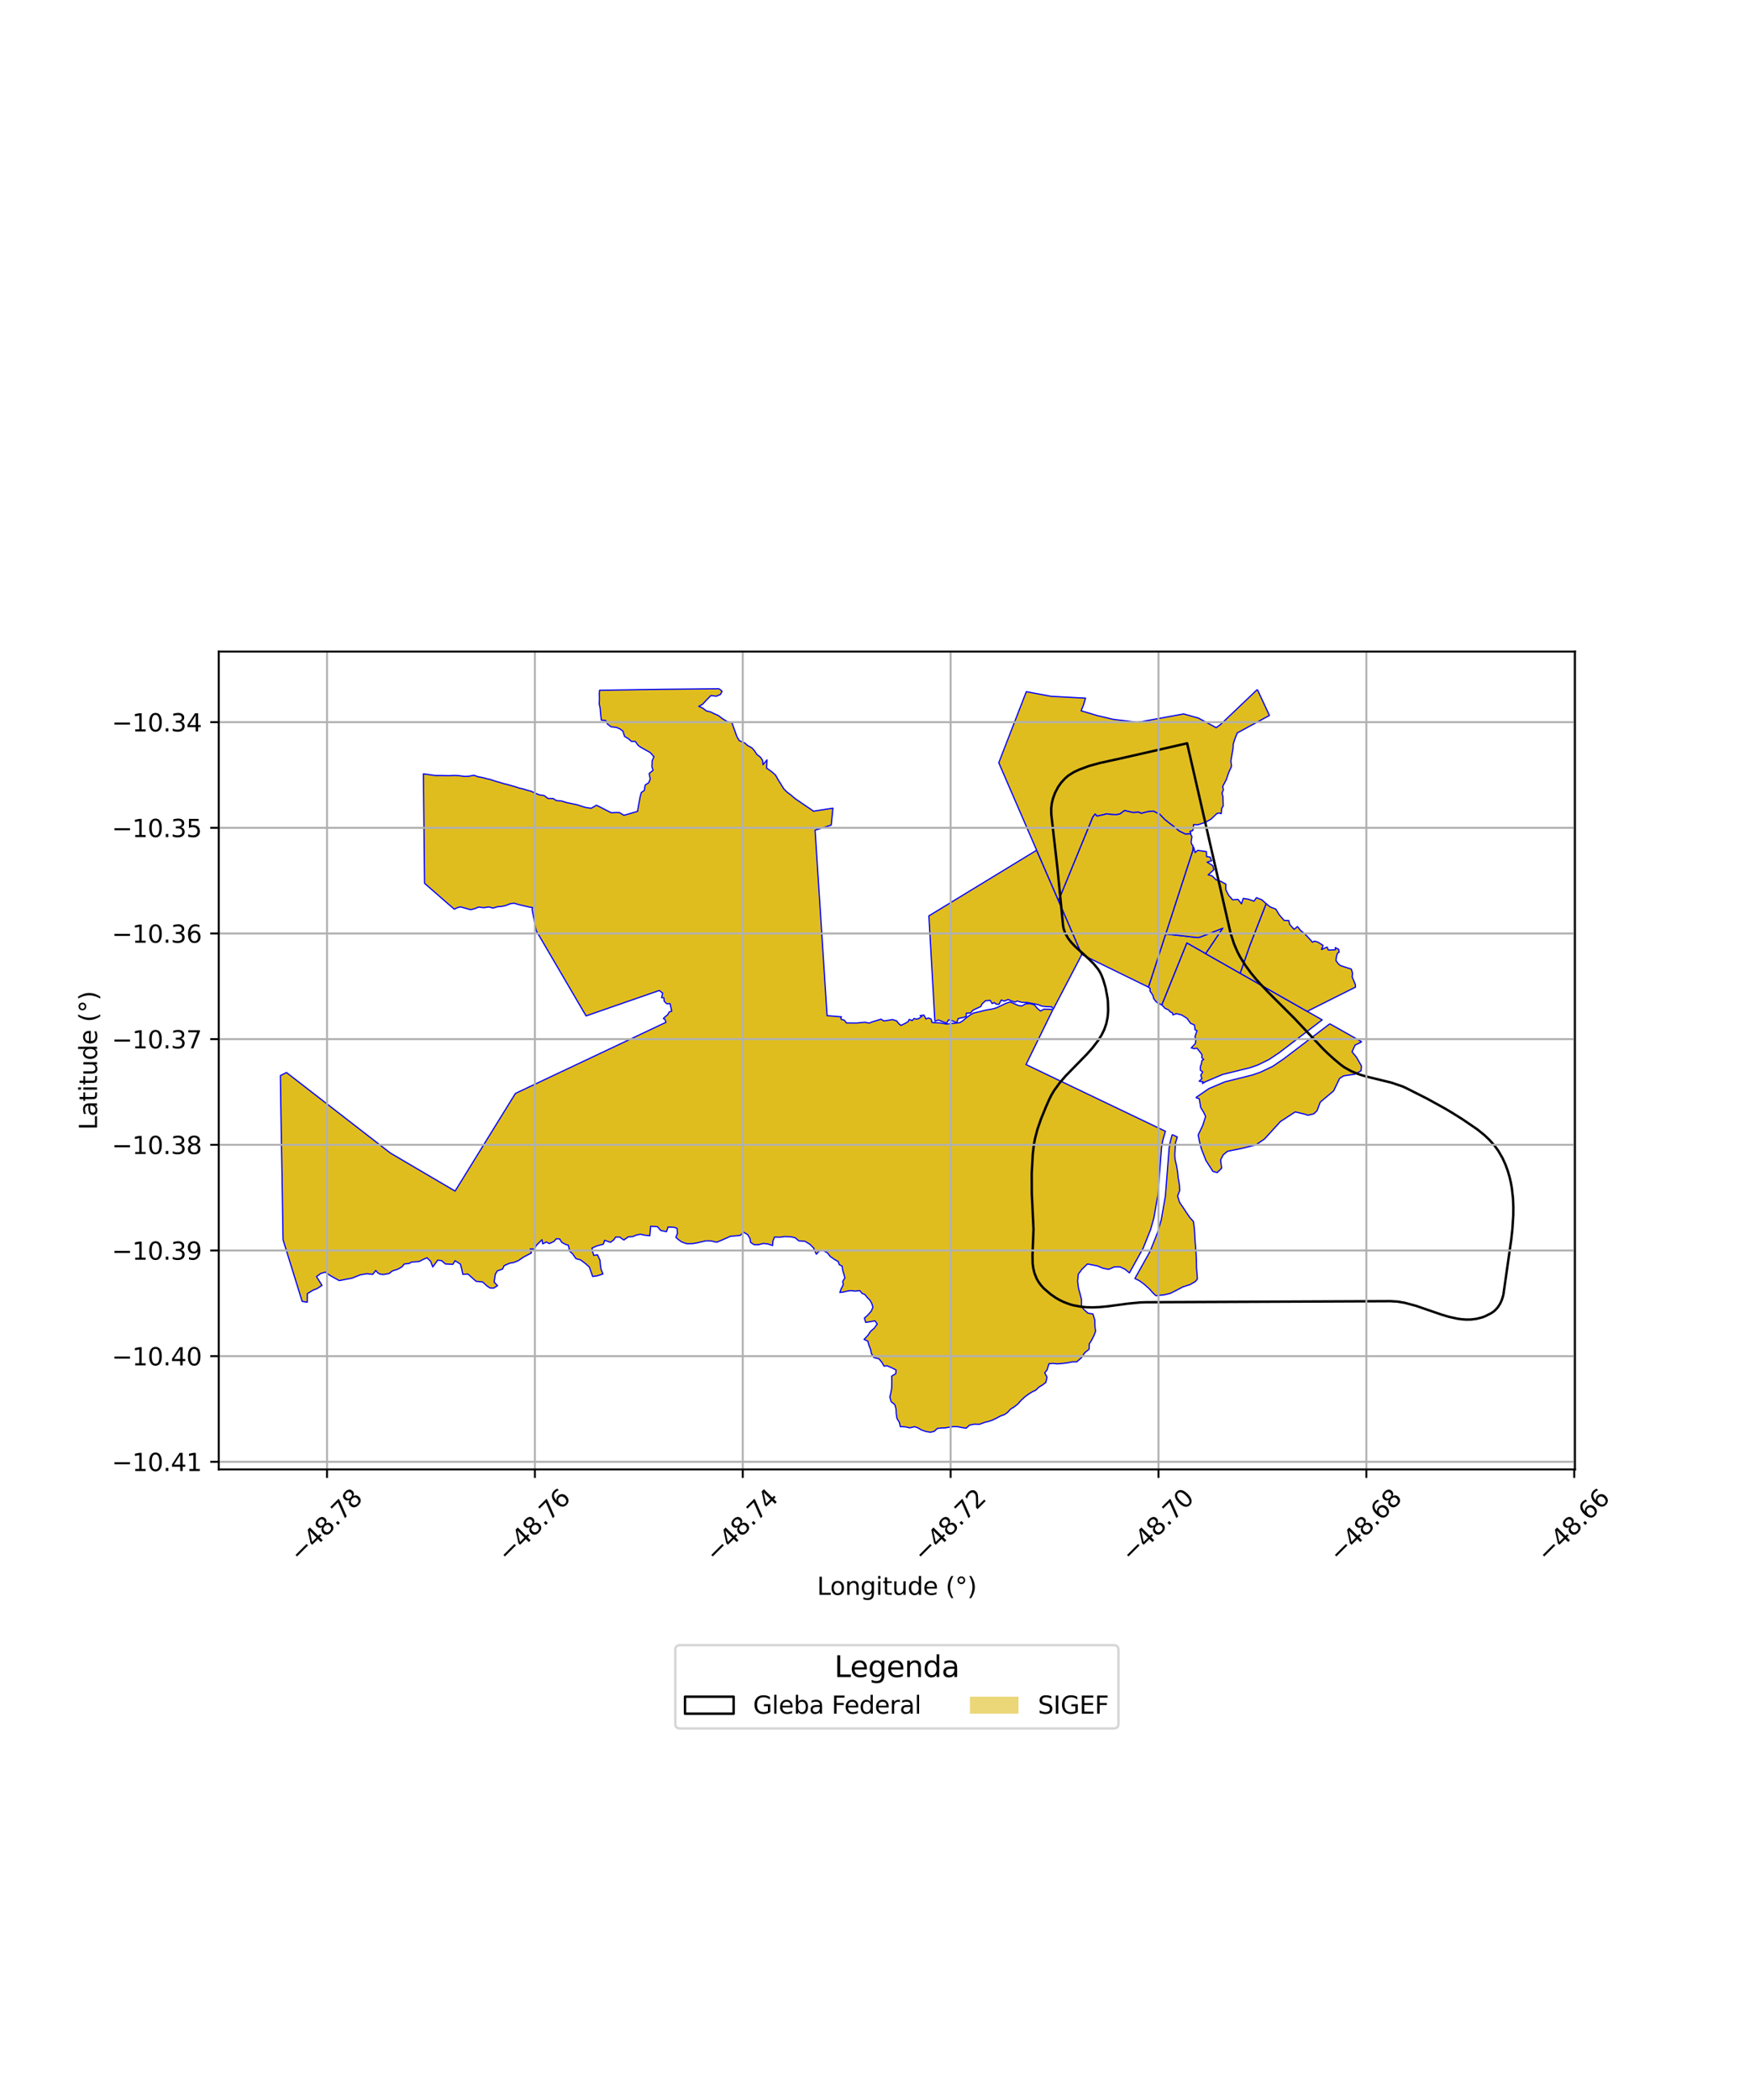 <?xml version="1.0" encoding="utf-8" standalone="no"?>
<!DOCTYPE svg PUBLIC "-//W3C//DTD SVG 1.1//EN"
  "http://www.w3.org/Graphics/SVG/1.1/DTD/svg11.dtd">
<svg xmlns:xlink="http://www.w3.org/1999/xlink" width="720pt" height="864pt" viewBox="0 0 720 864" xmlns="http://www.w3.org/2000/svg" version="1.1">
 <defs>
  <style type="text/css">*{stroke-linejoin: round; stroke-linecap: butt}</style>
 </defs>
 <g id="figure_1">
  <g id="patch_1">
   <path d="M 0 864 
L 720 864 
L 720 0 
L 0 0 
z
" style="fill: #ffffff"/>
  </g>
  <g id="axes_1">
   <g id="patch_2">
    <path d="M 90 604.56 
L 648 604.56 
L 648 268.08 
L 90 268.08 
z
" style="fill: #ffffff"/>
   </g>
   <g id="PatchCollection_1">
    <path d="M 295.866 283.374 
L 297.088 284.388 
L 296.401 285.739 
L 294.669 286.468 
L 292.511 286.147 
L 291.212 287.457 
L 290.185 288.539 
L 289.059 289.766 
L 287.474 290.603 
L 289.075 291.305 
L 290.611 292.481 
L 292.351 292.902 
L 294.18 293.809 
L 295.491 294.359 
L 297.149 295.602 
L 299.138 296.861 
L 301.189 297.408 
L 301.756 299.127 
L 302.45 301.016 
L 303.141 302.985 
L 304.123 304.69 
L 306.468 305.725 
L 307.578 306.741 
L 309.354 307.68 
L 310.43 308.896 
L 311.398 310.384 
L 312.831 311.499 
L 313.753 312.838 
L 313.914 314.626 
L 315.564 312.625 
L 315.419 316.043 
L 317.313 317.342 
L 319.059 318.861 
L 320.094 320.73 
L 321.122 322.369 
L 322.449 324.503 
L 323.686 325.796 
L 325.421 327.104 
L 327.116 328.56 
L 328.698 329.638 
L 330.788 331.08 
L 332.675 332.347 
L 334.707 333.737 
L 342.693 332.507 
L 341.982 339.459 
L 335.349 341.567 
L 337.48 374.405 
L 340.288 417.877 
L 346.214 418.344 
L 345.893 418.449 
L 346.11 419.372 
L 347.346 419.722 
L 348.272 420.874 
L 350.296 420.883 
L 352.464 420.908 
L 354.151 420.72 
L 355.887 420.58 
L 357.55 420.933 
L 359.17 420.324 
L 360.88 419.826 
L 362.419 419.322 
L 363.684 420.047 
L 365.287 419.797 
L 367.199 419.484 
L 368.899 420.016 
L 369.721 421.089 
L 370.643 421.893 
L 372.532 420.979 
L 373.696 420.268 
L 374.069 419.42 
L 375.321 419.892 
L 375.918 419.204 
L 376.13 419.032 
L 376.967 419.308 
L 378.028 419.055 
L 379.25 418.192 
L 378.561 417.853 
L 380.104 417.625 
L 380.993 419.253 
L 381.938 418.797 
L 383.102 419.275 
L 383.443 420.667 
L 385.252 420.806 
L 387.043 420.888 
L 389.346 421.322 
L 394.822 420.776 
L 396.017 420.065 
L 397.448 418.845 
L 399.313 417.472 
L 400.589 416.786 
L 403.227 416.178 
L 405.065 415.716 
L 406.732 415.384 
L 408.29 415.131 
L 410 414.646 
L 413.866 412.81 
L 415.616 412.237 
L 419.028 413.703 
L 420.435 413.875 
L 421.956 413.013 
L 423.652 412.897 
L 425.551 413.403 
L 426.914 415.003 
L 428.141 415.982 
L 429.454 415.189 
L 432.347 415.245 
L 433.139 415.497 
L 422.127 437.99 
L 479.492 465.441 
L 478.357 469.32 
L 477.901 472.086 
L 476.38 491.66 
L 474.742 501.083 
L 473.397 505.84 
L 470.331 513.529 
L 464.665 523.7 
L 462.939 522.253 
L 460.817 521.231 
L 458.544 521.231 
L 456.126 522.255 
L 453.763 521.785 
L 451.537 520.839 
L 447.426 520.031 
L 446.541 520.86 
L 445.124 522.234 
L 443.653 524.217 
L 443.356 527.059 
L 443.717 529.978 
L 444.315 532.109 
L 444.939 534.56 
L 444.945 537.097 
L 445.773 538.605 
L 447.614 540.283 
L 449.649 540.603 
L 450.422 543.055 
L 450.493 545.608 
L 450.742 547.771 
L 450.125 549.386 
L 449.123 551.391 
L 448.175 552.892 
L 448.057 555.164 
L 446.31 556.505 
L 444.924 558.628 
L 442.999 560.293 
L 441.096 560.319 
L 439.142 560.728 
L 437.002 560.98 
L 434.979 561.142 
L 433.119 560.937 
L 431.565 561.087 
L 430.803 563.59 
L 429.837 564.816 
L 430.785 566.635 
L 430.267 568.774 
L 428.86 569.857 
L 427.447 570.703 
L 426.123 571.981 
L 424.707 572.62 
L 423.043 573.671 
L 421.511 574.831 
L 419.976 576.276 
L 418.797 577.625 
L 417.349 578.789 
L 415.774 579.738 
L 414.527 581.117 
L 413.312 581.976 
L 411.502 582.64 
L 409.795 583.577 
L 408.243 584.307 
L 406.857 584.781 
L 405.087 585.219 
L 402.992 585.996 
L 400.874 585.942 
L 398.932 586.319 
L 397.498 587.593 
L 395.87 587.357 
L 393.994 586.983 
L 392.481 586.946 
L 390.8 587.137 
L 388.949 587.472 
L 387.3 587.509 
L 385.637 587.712 
L 384.363 588.899 
L 382.819 589.266 
L 381.031 588.986 
L 379.124 588.333 
L 377.67 587.471 
L 376.336 586.991 
L 374.279 587.46 
L 372.803 587.102 
L 371.119 586.963 
L 370.45 587.021 
L 369.994 585.161 
L 369.059 583.602 
L 368.754 581.657 
L 368.66 579.82 
L 368.184 577.93 
L 366.628 576.665 
L 366.103 574.729 
L 366.497 573.127 
L 366.852 571.241 
L 366.907 569.456 
L 366.909 567.892 
L 366.845 566.197 
L 368.534 565.173 
L 368.649 563.634 
L 366.913 562.758 
L 364.996 561.93 
L 363.694 562.068 
L 362.866 560.561 
L 361.649 559.074 
L 359.498 558.508 
L 358.524 556.891 
L 358.205 555.268 
L 357.504 553.476 
L 357.037 551.775 
L 355.506 551.064 
L 357.127 549.354 
L 358.147 547.792 
L 359.725 546.405 
L 360.912 544.752 
L 359.988 543.422 
L 358.034 543.792 
L 356.174 544.079 
L 355.646 542.292 
L 356.96 541.151 
L 358.48 539.408 
L 359.138 537.873 
L 358.742 536.443 
L 357.974 534.995 
L 356.896 533.933 
L 355.873 532.623 
L 354.651 532.116 
L 353.754 530.986 
L 351.842 531.205 
L 350.214 530.995 
L 348.859 531.141 
L 346.854 531.611 
L 345.55 531.764 
L 346.009 530.404 
L 346.937 528.593 
L 346.747 527.206 
L 347.62 525.75 
L 347.131 524.052 
L 346.642 522.325 
L 346.517 520.963 
L 345.269 520.273 
L 344.875 519.04 
L 343.337 518.164 
L 341.6 516.954 
L 340.425 515.455 
L 338.562 514.422 
L 337.077 514.64 
L 335.855 516.04 
L 334.717 513.43 
L 333.133 511.875 
L 331.172 510.708 
L 328.654 510.519 
L 327.115 509.236 
L 325.343 508.849 
L 322.71 508.764 
L 320.876 509.036 
L 318.663 508.964 
L 318.012 510.544 
L 317.842 512.455 
L 315.904 511.783 
L 314.066 511.6 
L 311.958 512.128 
L 310.268 512.11 
L 308.86 511.185 
L 308.58 509.596 
L 307.607 507.966 
L 305.862 506.912 
L 304.568 508.272 
L 302.367 508.499 
L 300.597 508.61 
L 299.108 509.279 
L 296.882 510.257 
L 294.893 511.09 
L 292.492 510.55 
L 290.531 510.502 
L 288.634 510.915 
L 286.732 511.366 
L 284.936 511.672 
L 282.536 511.705 
L 280.471 510.975 
L 278.997 509.915 
L 278.067 509.05 
L 278.715 507.511 
L 278.579 505.388 
L 277.422 504.974 
L 274.854 504.817 
L 274.205 506.751 
L 271.808 506.242 
L 270.48 504.68 
L 267.699 504.528 
L 267.358 508.409 
L 265.187 508.18 
L 263.467 507.808 
L 261.92 508.111 
L 260.275 508.785 
L 258.467 508.872 
L 256.696 510.181 
L 254.998 509.003 
L 253.279 508.97 
L 252.503 510.124 
L 251.147 511.142 
L 248.766 510.287 
L 248.253 511.892 
L 245.663 512.58 
L 243.582 513.468 
L 243.716 514.717 
L 244.319 516.542 
L 245.809 516.233 
L 246.867 518.544 
L 247.01 520.436 
L 247.269 522.201 
L 248.075 524.14 
L 245.773 524.903 
L 243.832 525.191 
L 243.125 523.128 
L 242.478 521.306 
L 240.958 519.94 
L 238.855 518.352 
L 236.981 517.862 
L 235.58 515.877 
L 234.435 514.848 
L 233.808 512.299 
L 232.867 512.072 
L 231.172 511.177 
L 230.227 509.712 
L 228.861 509.657 
L 227.976 510.729 
L 226.002 511.66 
L 224.808 510.995 
L 223.296 511.749 
L 222.975 510.061 
L 220.784 512.241 
L 219.756 513.953 
L 218.166 513.854 
L 218.625 515.508 
L 215.375 517.209 
L 213.189 518.708 
L 211.283 519.446 
L 209.687 519.723 
L 207.431 520.707 
L 206.747 522.15 
L 204.617 522.871 
L 203.802 524.215 
L 203.293 527.458 
L 204.685 528.956 
L 203.073 529.988 
L 201.664 529.923 
L 200.48 529.175 
L 198.545 527.42 
L 195.871 527.172 
L 193.915 525.416 
L 192.587 524.205 
L 190.419 524.307 
L 189.993 522.183 
L 189.427 520.097 
L 187.208 518.684 
L 186.327 520.177 
L 183.237 520.029 
L 181.693 518.665 
L 180.092 518.458 
L 178.063 521.262 
L 177.16 518.928 
L 175.679 517.483 
L 174.006 518.221 
L 172.445 519.021 
L 169.283 519.265 
L 168.309 519.835 
L 166.335 520.031 
L 165.404 521.201 
L 163.746 522.156 
L 161.383 522.925 
L 160.127 523.947 
L 157.726 524.381 
L 156.419 524.228 
L 155.475 523.728 
L 154.601 522.703 
L 153.348 524.322 
L 150.956 524.046 
L 148.251 524.496 
L 146.984 525.008 
L 144.904 525.841 
L 139.583 526.876 
L 137.7 525.84 
L 135.668 524.679 
L 133.856 523.389 
L 131.95 523.941 
L 130.222 525.229 
L 132.479 528.858 
L 130.353 530.23 
L 128.829 530.802 
L 126.464 532.228 
L 126.403 535.769 
L 124.319 535.434 
L 116.453 510.066 
L 116.038 484.042 
L 115.778 470.195 
L 115.424 447.076 
L 115.364 442.542 
L 117.857 441.258 
L 160.676 474.442 
L 187.242 490.047 
L 197.803 472.943 
L 202.239 465.756 
L 212.055 449.868 
L 273.653 420.768 
L 274.003 420.635 
L 273.603 419.408 
L 272.923 419.067 
L 273.583 418.368 
L 274.624 417.582 
L 275.365 416.32 
L 276.368 416.032 
L 276.053 414.516 
L 275.677 412.935 
L 274.283 412.957 
L 273.252 411.909 
L 273.136 410.532 
L 272.194 410.442 
L 272.67 408.638 
L 271.232 407.512 
L 270.828 407.669 
L 241.124 417.972 
L 226.167 392.408 
L 220.615 382.911 
L 219.125 375.277 
L 218.909 374.157 
L 219.122 373.411 
L 217.506 373.139 
L 213.527 372.208 
L 211.535 371.614 
L 210.08 371.78 
L 208.076 372.567 
L 206.471 372.926 
L 204.731 373.052 
L 202.82 373.623 
L 201.043 373.121 
L 199.049 373.463 
L 196.887 373.186 
L 195.461 373.813 
L 193.65 374.279 
L 189.437 373.104 
L 188.08 373.47 
L 186.923 374.081 
L 183.84 371.42 
L 174.672 363.422 
L 174.199 318.372 
L 179.176 319.076 
L 181.204 319.061 
L 182.987 319.101 
L 184.679 319.153 
L 187.003 319.017 
L 189.01 319.156 
L 191.025 319.436 
L 192.796 319.385 
L 194.986 318.966 
L 196.693 319.583 
L 198.512 319.904 
L 200.388 320.401 
L 202.021 320.786 
L 203.964 321.45 
L 205.373 321.826 
L 207.337 322.44 
L 208.77 322.769 
L 210.594 323.292 
L 212.055 323.69 
L 213.693 324.27 
L 215.094 324.552 
L 216.942 325.125 
L 218.305 325.452 
L 220.269 326.332 
L 221.797 326.993 
L 223.887 327.313 
L 225.458 328.506 
L 227.585 328.536 
L 228.86 329.352 
L 231.126 329.573 
L 233.146 330.204 
L 237.461 331.109 
L 239.34 331.732 
L 240.952 332.207 
L 243.237 332.555 
L 245.379 331.296 
L 247.389 332.279 
L 248.835 333.04 
L 251.491 334.38 
L 253.366 334.268 
L 254.791 334.298 
L 256.719 335.436 
L 262.314 333.817 
L 262.589 332.052 
L 263.367 327.852 
L 263.852 326.057 
L 265.101 325.192 
L 265.432 323.013 
L 266.9 322.039 
L 267.521 320.518 
L 267.079 318.246 
L 268.691 316.93 
L 268.211 315.49 
L 268.318 312.996 
L 269.056 311.322 
L 267.472 309.582 
L 266.005 308.779 
L 263.854 307.589 
L 262.58 306.719 
L 261.387 305.041 
L 259.813 305.062 
L 258.498 303.892 
L 256.983 303.002 
L 256.258 300.767 
L 255.098 299.923 
L 253.631 299.271 
L 251.362 299.009 
L 249.919 297.873 
L 249.207 296.432 
L 247.377 296.247 
L 247.051 293.167 
L 246.925 291.388 
L 246.544 289.685 
L 246.626 287.45 
L 246.572 285.525 
L 246.684 283.991 
L 272.692 283.589 
L 295.866 283.374 
" clip-path="url(#p58f6b65783)" style="fill: #e0bd1f; stroke: #0000ff; stroke-width: 0.5"/>
    <path d="M 426.499 349.8 
L 433.685 366.372 
L 435.511 370.584 
L 445.086 392.723 
L 433.384 415.125 
L 432.689 414.239 
L 430.725 414.161 
L 428.723 413.961 
L 427.041 413.302 
L 424.48 412.813 
L 422.654 412.468 
L 420.276 412.37 
L 418.518 411.842 
L 417.661 412.301 
L 416.152 411.818 
L 414.779 411.229 
L 413.149 411.882 
L 411.958 411.432 
L 411.02 413.188 
L 409.877 413.142 
L 409.101 412.491 
L 408.205 412.893 
L 407.41 411.586 
L 405.471 411.739 
L 404.01 413.075 
L 403.516 414.119 
L 400.318 415.608 
L 399.302 416.789 
L 397.573 416.849 
L 397.534 418.237 
L 396.383 418.608 
L 394.204 419.061 
L 393.658 420.746 
L 391.847 420.011 
L 390.301 419.564 
L 389.439 420.968 
L 387.851 420.341 
L 386.098 419.67 
L 384.662 420.159 
L 384.602 419.516 
L 382.168 376.815 
L 426.499 349.8 
" clip-path="url(#p58f6b65783)" style="fill: #e0bd1f; stroke: #0000ff; stroke-width: 0.5"/>
    <path d="M 517.308 283.669 
L 522.271 294.362 
L 509.283 301.424 
L 509.068 301.475 
L 507.934 304.341 
L 507.37 306.288 
L 507.325 307.89 
L 507.097 309.15 
L 506.415 313.02 
L 506.672 315.308 
L 505.995 316.783 
L 505.378 318.24 
L 504.56 320.716 
L 503.056 323.561 
L 503.341 324.965 
L 502.78 326.32 
L 503.155 327.779 
L 503.2 329.379 
L 503.284 331.496 
L 502.65 332.626 
L 502.429 334.796 
L 501.606 334.49 
L 500.695 334.692 
L 498.259 337.009 
L 495.821 338.388 
L 494.664 338.747 
L 492.66 339.391 
L 491.081 339.257 
L 490.902 341.104 
L 490.682 341.747 
L 490.014 341.936 
L 489.599 342.073 
L 489.87 342.587 
L 489.93 342.901 
L 489.863 343.037 
L 487.767 343.205 
L 485.097 341.896 
L 482.977 340.057 
L 481.568 339.037 
L 479.235 337.194 
L 477.189 335.054 
L 474.502 333.709 
L 472.111 333.966 
L 469.563 334.641 
L 468.452 334.143 
L 466.239 334.308 
L 462.677 333.478 
L 460.838 334.85 
L 459.378 335.182 
L 457.193 335.1 
L 455.332 334.843 
L 453.762 335.255 
L 451.347 335.779 
L 450.554 334.919 
L 449.617 336.168 
L 435.511 370.584 
L 433.685 366.372 
L 426.499 349.8 
L 410.921 313.821 
L 422.256 284.579 
L 432.42 286.481 
L 446.625 287.239 
L 445.756 290.087 
L 444.8 292.436 
L 451.473 294.414 
L 458.042 295.968 
L 467.739 297.12 
L 469.37 296.945 
L 486.992 293.734 
L 493.065 295.441 
L 500.384 299.39 
L 502.384 297.879 
L 517.308 283.669 
" clip-path="url(#p58f6b65783)" style="fill: #e0bd1f; stroke: #0000ff; stroke-width: 0.5"/>
    <path d="M 462.677 333.478 
L 466.239 334.308 
L 468.452 334.143 
L 469.563 334.641 
L 472.111 333.966 
L 474.502 333.709 
L 477.189 335.054 
L 479.235 337.194 
L 481.568 339.037 
L 482.977 340.057 
L 485.097 341.896 
L 487.767 343.205 
L 489.863 343.037 
L 489.81 343.142 
L 490.401 344.217 
L 490.054 346.409 
L 490.28 347.322 
L 490.763 347.898 
L 490.869 349.689 
L 479.643 384.261 
L 472.531 406.155 
L 445.086 392.723 
L 435.511 370.584 
L 449.617 336.168 
L 450.554 334.919 
L 451.347 335.779 
L 453.762 335.255 
L 455.332 334.843 
L 457.193 335.1 
L 459.378 335.182 
L 460.838 334.85 
L 462.677 333.478 
" clip-path="url(#p58f6b65783)" style="fill: #e0bd1f; stroke: #0000ff; stroke-width: 0.5"/>
    <path d="M 503.119 381.881 
L 496.054 392.377 
L 488.32 387.985 
L 478.085 413.313 
L 478.059 413.472 
L 476.596 412.822 
L 475.642 412.125 
L 474.675 410.882 
L 474.427 409.843 
L 474.002 408.977 
L 473.132 407.742 
L 473.233 406.735 
L 472.531 406.155 
L 479.643 384.261 
L 492.754 385.738 
L 493.907 385.491 
L 503.119 381.881 
" clip-path="url(#p58f6b65783)" style="fill: #e0bd1f; stroke: #0000ff; stroke-width: 0.5"/>
    <path d="M 488.32 387.985 
L 496.054 392.377 
L 510.223 400.425 
L 537.804 416.091 
L 543.981 419.6 
L 526.349 433.082 
L 522.083 435.939 
L 517.486 438.177 
L 514.37 439.27 
L 502.988 442.075 
L 495.995 445.041 
L 494.714 445.815 
L 495.055 445.101 
L 493.37 444.847 
L 494.489 443.769 
L 494.019 442.379 
L 494.846 441.035 
L 493.846 440.327 
L 493.842 438.903 
L 494.234 437.831 
L 494.525 436.287 
L 495.265 435.91 
L 494.442 435.102 
L 494.556 433.999 
L 493.911 433.091 
L 492.485 431.262 
L 491.245 431.439 
L 490.112 431.14 
L 491.769 429.38 
L 492.007 427.853 
L 491.663 426.459 
L 492.489 424.033 
L 491.682 423.69 
L 491.428 421.726 
L 489.802 420.988 
L 488.371 418.959 
L 486.128 417.565 
L 483.995 417.059 
L 482.58 417.551 
L 482.333 416.681 
L 481.549 416.359 
L 480.734 415.481 
L 479.311 414.837 
L 478.059 413.472 
L 478.085 413.313 
L 488.32 387.985 
" clip-path="url(#p58f6b65783)" style="fill: #e0bd1f; stroke: #0000ff; stroke-width: 0.5"/>
    <path d="M 547.123 421.223 
L 560.126 428.551 
L 560.143 428.676 
L 557.506 430.014 
L 556.258 432.75 
L 558.105 434.991 
L 560.129 438.548 
L 559.993 440.539 
L 557.461 441.959 
L 552.822 442.636 
L 551.146 443.704 
L 548.69 448.835 
L 543.188 453.451 
L 541.862 456.982 
L 540.469 458.296 
L 538.027 458.84 
L 536.973 458.446 
L 532.898 457.471 
L 526.796 461.441 
L 520.183 468.683 
L 516.611 471.075 
L 511.016 472.463 
L 504.991 473.682 
L 503.212 475.209 
L 502.192 477.235 
L 502.611 480.638 
L 500.798 482.421 
L 499.042 481.963 
L 496.176 477.502 
L 494.236 472.528 
L 493.454 469.466 
L 492.957 466.975 
L 494.804 463.119 
L 496.025 459.35 
L 495.221 457.624 
L 494.013 455.677 
L 493.691 453.718 
L 493.526 452.747 
L 493.307 451.966 
L 492.202 451.688 
L 492.143 451.482 
L 497.453 447.834 
L 503.98 445.094 
L 515.261 442.286 
L 518.683 441.085 
L 523.634 438.725 
L 528.158 435.646 
L 547.123 421.223 
" clip-path="url(#p58f6b65783)" style="fill: #e0bd1f; stroke: #0000ff; stroke-width: 0.5"/>
    <path d="M 520.923 371.778 
L 522.574 373.13 
L 524.91 374.035 
L 526.241 376.269 
L 528.296 378.652 
L 530.209 378.719 
L 530.631 380.364 
L 532.437 382.359 
L 533.817 381.229 
L 535.132 382.865 
L 536.856 384.237 
L 538.466 385.945 
L 540 387.667 
L 540.781 387.2 
L 542.223 387.603 
L 544.34 388.974 
L 543.711 390.644 
L 546.027 389.642 
L 546.517 390.899 
L 549.437 390.762 
L 549.356 389.854 
L 550.807 390.617 
L 550.816 391.024 
L 550.952 391.765 
L 550.834 391.768 
L 550.233 392.275 
L 549.815 393.763 
L 549.636 395.163 
L 550.607 396.524 
L 551.465 397.241 
L 553.535 397.928 
L 555.954 398.706 
L 556.476 400.421 
L 556.303 401.881 
L 557.66 405.118 
L 557.674 406.18 
L 557.596 406.181 
L 537.804 416.091 
L 510.223 400.425 
L 514.205 389.02 
L 520.923 371.778 
" clip-path="url(#p58f6b65783)" style="fill: #e0bd1f; stroke: #0000ff; stroke-width: 0.5"/>
    <path d="M 482.271 466.787 
L 484.385 467.785 
L 483.651 470.12 
L 483.493 472.56 
L 483.348 475.196 
L 483.48 477.137 
L 484.067 479.63 
L 484.518 482.339 
L 484.734 484.562 
L 485.185 487.102 
L 485.389 489.715 
L 484.504 492.091 
L 485.309 494.689 
L 486.602 496.564 
L 487.935 498.587 
L 489.432 500.796 
L 491.01 502.565 
L 491.379 505.305 
L 491.563 508.062 
L 491.672 510.236 
L 491.908 513.245 
L 492.099 515.729 
L 492.236 518.534 
L 492.283 521.671 
L 492.513 524.192 
L 492.652 526.207 
L 491.813 527.242 
L 489.672 528.505 
L 486.711 529.447 
L 484.129 530.805 
L 481.564 532.106 
L 478.934 532.744 
L 475.571 533.086 
L 474.436 532.035 
L 472.831 530.236 
L 470.736 528.364 
L 468.771 526.918 
L 466.924 526.019 
L 473.151 514.895 
L 476.356 506.857 
L 477.789 501.786 
L 479.481 492.055 
L 481.004 472.467 
L 481.421 469.931 
L 482.271 466.787 
" clip-path="url(#p58f6b65783)" style="fill: #e0bd1f; stroke: #0000ff; stroke-width: 0.5"/>
    <path d="M 491.065 348.392 
L 491.682 350.769 
L 492.811 349.859 
L 496.352 350.377 
L 496.431 352.413 
L 497.895 352.647 
L 498.499 354.141 
L 496.635 354.711 
L 498.951 356.134 
L 499.425 357.817 
L 497.075 359.948 
L 498.686 360.362 
L 500.337 361.989 
L 502.42 362.676 
L 504.329 363.734 
L 504.332 366.064 
L 505.506 368.343 
L 507.146 370.209 
L 509.337 370.03 
L 510.785 371.866 
L 511.499 369.624 
L 513.698 369.969 
L 515.934 370.774 
L 516.929 369.32 
L 519.178 370.211 
L 520.923 371.778 
L 514.205 389.02 
L 510.223 400.425 
L 496.054 392.377 
L 503.119 381.881 
L 493.907 385.491 
L 492.754 385.738 
L 479.643 384.261 
L 490.869 349.689 
L 491.065 348.392 
" clip-path="url(#p58f6b65783)" style="fill: #e0bd1f; stroke: #0000ff; stroke-width: 0.5"/>
   </g>
   <g id="PatchCollection_2">
    <path d="M 618.515 532.8 
L 617.874 534.881 
L 617.2 536.37 
L 616.211 537.903 
L 615.166 539.048 
L 614.375 539.71 
L 613.483 540.308 
L 610.993 541.559 
L 609.802 542.001 
L 607.485 542.598 
L 605.303 542.874 
L 603.251 542.913 
L 601.321 542.779 
L 599.506 542.522 
L 596.094 541.762 
L 593.098 540.872 
L 582.565 537.25 
L 577.949 536.009 
L 574.983 535.512 
L 572.02 535.337 
L 471.658 535.779 
L 469.047 535.867 
L 464.147 536.342 
L 455.575 537.479 
L 452.367 537.778 
L 449.565 537.894 
L 447.119 537.845 
L 444.983 537.659 
L 441.49 537.008 
L 440.068 536.599 
L 437.587 535.66 
L 435.732 534.749 
L 434.345 533.941 
L 432.27 532.511 
L 429.468 530.106 
L 428.247 528.748 
L 427.291 527.425 
L 426.563 526.159 
L 425.608 523.807 
L 425.103 521.691 
L 424.862 519.741 
L 424.795 516.494 
L 425.216 505.814 
L 424.519 491.085 
L 424.479 482.792 
L 424.918 474.807 
L 425.378 470.866 
L 425.824 468.485 
L 426.832 464.643 
L 428.286 460.41 
L 430.312 455.447 
L 431.604 452.502 
L 432.63 450.442 
L 433.74 448.596 
L 436.062 445.418 
L 438.423 442.685 
L 447.312 433.573 
L 449.384 431.246 
L 451.824 428.062 
L 453.168 425.909 
L 454.296 423.65 
L 455.161 421.155 
L 455.647 418.822 
L 455.789 417.731 
L 455.928 415.644 
L 455.83 412.159 
L 455.682 410.733 
L 454.89 406.445 
L 453.932 403.185 
L 453.243 401.355 
L 452.557 399.951 
L 451.755 398.699 
L 449.985 396.548 
L 448.13 394.695 
L 442.241 389.311 
L 440.585 387.524 
L 439.414 385.992 
L 438.209 383.846 
L 437.582 381.984 
L 437.376 380.798 
L 435.154 358.123 
L 432.531 335.064 
L 432.49 332.662 
L 432.747 330.514 
L 433.19 328.632 
L 434.059 326.232 
L 435.332 323.799 
L 436.534 322.076 
L 438.105 320.332 
L 439.585 319.063 
L 441.699 317.731 
L 444.022 316.636 
L 447.994 315.161 
L 452.485 313.922 
L 461.153 312.017 
L 488.412 305.813 
L 506.344 384.156 
L 507.73 388.374 
L 509.15 391.679 
L 510.166 393.618 
L 512.395 397.195 
L 514.621 400.237 
L 516.7 402.769 
L 518.601 404.905 
L 522.064 408.516 
L 532.733 419.177 
L 544.197 431.393 
L 545.993 433.144 
L 548.779 435.692 
L 551.704 438.126 
L 553.15 439.164 
L 555.938 440.715 
L 557.825 441.502 
L 559.823 442.227 
L 562.13 442.906 
L 572.458 445.431 
L 576.941 446.947 
L 578.375 447.586 
L 587.159 452.025 
L 594.479 456.062 
L 597.351 457.768 
L 601.636 460.448 
L 607.778 464.635 
L 610.679 466.977 
L 612.732 468.916 
L 614.836 471.278 
L 616.412 473.425 
L 618.168 476.451 
L 619.401 479.175 
L 620.351 481.769 
L 621.074 484.234 
L 621.614 486.569 
L 622.008 488.779 
L 622.479 492.963 
L 622.636 496.661 
L 622.607 499.915 
L 622.248 505.632 
L 621.782 509.919 
L 618.515 532.8 
L 618.515 532.8 
" clip-path="url(#p58f6b65783)" style="fill: none; stroke: #000000"/>
   </g>
   <g id="matplotlib.axis_1">
    <g id="xtick_1">
     <g id="line2d_1">
      <path d="M 134.542 604.56 
L 134.542 268.08 
" clip-path="url(#p58f6b65783)" style="fill: none; stroke: #b0b0b0; stroke-width: 0.8; stroke-linecap: square"/>
     </g>
     <g id="line2d_2">
      <defs>
       <path id="mf05b5a01df" d="M 0 0 
L 0 3.5 
" style="stroke: #000000; stroke-width: 0.8"/>
      </defs>
      <g>
       <use xlink:href="#mf05b5a01df" x="134.542" y="604.56" style="stroke: #000000; stroke-width: 0.8"/>
      </g>
     </g>
     <g id="text_1">
      <!-- −48.78 -->
      <g transform="translate(123.409 643.102) rotate(-45) scale(0.1 -0.1)">
       <defs>
        <path id="DejaVuSans-2212" d="M 678 2272 
L 4684 2272 
L 4684 1741 
L 678 1741 
L 678 2272 
z
" transform="scale(0.016)"/>
        <path id="DejaVuSans-34" d="M 2419 4116 
L 825 1625 
L 2419 1625 
L 2419 4116 
z
M 2253 4666 
L 3047 4666 
L 3047 1625 
L 3713 1625 
L 3713 1100 
L 3047 1100 
L 3047 0 
L 2419 0 
L 2419 1100 
L 313 1100 
L 313 1709 
L 2253 4666 
z
" transform="scale(0.016)"/>
        <path id="DejaVuSans-38" d="M 2034 2216 
Q 1584 2216 1326 1975 
Q 1069 1734 1069 1313 
Q 1069 891 1326 650 
Q 1584 409 2034 409 
Q 2484 409 2743 651 
Q 3003 894 3003 1313 
Q 3003 1734 2745 1975 
Q 2488 2216 2034 2216 
z
M 1403 2484 
Q 997 2584 770 2862 
Q 544 3141 544 3541 
Q 544 4100 942 4425 
Q 1341 4750 2034 4750 
Q 2731 4750 3128 4425 
Q 3525 4100 3525 3541 
Q 3525 3141 3298 2862 
Q 3072 2584 2669 2484 
Q 3125 2378 3379 2068 
Q 3634 1759 3634 1313 
Q 3634 634 3220 271 
Q 2806 -91 2034 -91 
Q 1263 -91 848 271 
Q 434 634 434 1313 
Q 434 1759 690 2068 
Q 947 2378 1403 2484 
z
M 1172 3481 
Q 1172 3119 1398 2916 
Q 1625 2713 2034 2713 
Q 2441 2713 2670 2916 
Q 2900 3119 2900 3481 
Q 2900 3844 2670 4047 
Q 2441 4250 2034 4250 
Q 1625 4250 1398 4047 
Q 1172 3844 1172 3481 
z
" transform="scale(0.016)"/>
        <path id="DejaVuSans-2e" d="M 684 794 
L 1344 794 
L 1344 0 
L 684 0 
L 684 794 
z
" transform="scale(0.016)"/>
        <path id="DejaVuSans-37" d="M 525 4666 
L 3525 4666 
L 3525 4397 
L 1831 0 
L 1172 0 
L 2766 4134 
L 525 4134 
L 525 4666 
z
" transform="scale(0.016)"/>
       </defs>
       <use xlink:href="#DejaVuSans-2212"/>
       <use xlink:href="#DejaVuSans-34" transform="translate(83.789 0)"/>
       <use xlink:href="#DejaVuSans-38" transform="translate(147.412 0)"/>
       <use xlink:href="#DejaVuSans-2e" transform="translate(211.035 0)"/>
       <use xlink:href="#DejaVuSans-37" transform="translate(242.822 0)"/>
       <use xlink:href="#DejaVuSans-38" transform="translate(306.445 0)"/>
      </g>
     </g>
    </g>
    <g id="xtick_2">
     <g id="line2d_3">
      <path d="M 220.066 604.56 
L 220.066 268.08 
" clip-path="url(#p58f6b65783)" style="fill: none; stroke: #b0b0b0; stroke-width: 0.8; stroke-linecap: square"/>
     </g>
     <g id="line2d_4">
      <g>
       <use xlink:href="#mf05b5a01df" x="220.066" y="604.56" style="stroke: #000000; stroke-width: 0.8"/>
      </g>
     </g>
     <g id="text_2">
      <!-- −48.76 -->
      <g transform="translate(208.933 643.102) rotate(-45) scale(0.1 -0.1)">
       <defs>
        <path id="DejaVuSans-36" d="M 2113 2584 
Q 1688 2584 1439 2293 
Q 1191 2003 1191 1497 
Q 1191 994 1439 701 
Q 1688 409 2113 409 
Q 2538 409 2786 701 
Q 3034 994 3034 1497 
Q 3034 2003 2786 2293 
Q 2538 2584 2113 2584 
z
M 3366 4563 
L 3366 3988 
Q 3128 4100 2886 4159 
Q 2644 4219 2406 4219 
Q 1781 4219 1451 3797 
Q 1122 3375 1075 2522 
Q 1259 2794 1537 2939 
Q 1816 3084 2150 3084 
Q 2853 3084 3261 2657 
Q 3669 2231 3669 1497 
Q 3669 778 3244 343 
Q 2819 -91 2113 -91 
Q 1303 -91 875 529 
Q 447 1150 447 2328 
Q 447 3434 972 4092 
Q 1497 4750 2381 4750 
Q 2619 4750 2861 4703 
Q 3103 4656 3366 4563 
z
" transform="scale(0.016)"/>
       </defs>
       <use xlink:href="#DejaVuSans-2212"/>
       <use xlink:href="#DejaVuSans-34" transform="translate(83.789 0)"/>
       <use xlink:href="#DejaVuSans-38" transform="translate(147.412 0)"/>
       <use xlink:href="#DejaVuSans-2e" transform="translate(211.035 0)"/>
       <use xlink:href="#DejaVuSans-37" transform="translate(242.822 0)"/>
       <use xlink:href="#DejaVuSans-36" transform="translate(306.445 0)"/>
      </g>
     </g>
    </g>
    <g id="xtick_3">
     <g id="line2d_5">
      <path d="M 305.59 604.56 
L 305.59 268.08 
" clip-path="url(#p58f6b65783)" style="fill: none; stroke: #b0b0b0; stroke-width: 0.8; stroke-linecap: square"/>
     </g>
     <g id="line2d_6">
      <g>
       <use xlink:href="#mf05b5a01df" x="305.59" y="604.56" style="stroke: #000000; stroke-width: 0.8"/>
      </g>
     </g>
     <g id="text_3">
      <!-- −48.74 -->
      <g transform="translate(294.457 643.102) rotate(-45) scale(0.1 -0.1)">
       <use xlink:href="#DejaVuSans-2212"/>
       <use xlink:href="#DejaVuSans-34" transform="translate(83.789 0)"/>
       <use xlink:href="#DejaVuSans-38" transform="translate(147.412 0)"/>
       <use xlink:href="#DejaVuSans-2e" transform="translate(211.035 0)"/>
       <use xlink:href="#DejaVuSans-37" transform="translate(242.822 0)"/>
       <use xlink:href="#DejaVuSans-34" transform="translate(306.445 0)"/>
      </g>
     </g>
    </g>
    <g id="xtick_4">
     <g id="line2d_7">
      <path d="M 391.114 604.56 
L 391.114 268.08 
" clip-path="url(#p58f6b65783)" style="fill: none; stroke: #b0b0b0; stroke-width: 0.8; stroke-linecap: square"/>
     </g>
     <g id="line2d_8">
      <g>
       <use xlink:href="#mf05b5a01df" x="391.114" y="604.56" style="stroke: #000000; stroke-width: 0.8"/>
      </g>
     </g>
     <g id="text_4">
      <!-- −48.72 -->
      <g transform="translate(379.981 643.102) rotate(-45) scale(0.1 -0.1)">
       <defs>
        <path id="DejaVuSans-32" d="M 1228 531 
L 3431 531 
L 3431 0 
L 469 0 
L 469 531 
Q 828 903 1448 1529 
Q 2069 2156 2228 2338 
Q 2531 2678 2651 2914 
Q 2772 3150 2772 3378 
Q 2772 3750 2511 3984 
Q 2250 4219 1831 4219 
Q 1534 4219 1204 4116 
Q 875 4013 500 3803 
L 500 4441 
Q 881 4594 1212 4672 
Q 1544 4750 1819 4750 
Q 2544 4750 2975 4387 
Q 3406 4025 3406 3419 
Q 3406 3131 3298 2873 
Q 3191 2616 2906 2266 
Q 2828 2175 2409 1742 
Q 1991 1309 1228 531 
z
" transform="scale(0.016)"/>
       </defs>
       <use xlink:href="#DejaVuSans-2212"/>
       <use xlink:href="#DejaVuSans-34" transform="translate(83.789 0)"/>
       <use xlink:href="#DejaVuSans-38" transform="translate(147.412 0)"/>
       <use xlink:href="#DejaVuSans-2e" transform="translate(211.035 0)"/>
       <use xlink:href="#DejaVuSans-37" transform="translate(242.822 0)"/>
       <use xlink:href="#DejaVuSans-32" transform="translate(306.445 0)"/>
      </g>
     </g>
    </g>
    <g id="xtick_5">
     <g id="line2d_9">
      <path d="M 476.637 604.56 
L 476.637 268.08 
" clip-path="url(#p58f6b65783)" style="fill: none; stroke: #b0b0b0; stroke-width: 0.8; stroke-linecap: square"/>
     </g>
     <g id="line2d_10">
      <g>
       <use xlink:href="#mf05b5a01df" x="476.637" y="604.56" style="stroke: #000000; stroke-width: 0.8"/>
      </g>
     </g>
     <g id="text_5">
      <!-- −48.70 -->
      <g transform="translate(465.504 643.102) rotate(-45) scale(0.1 -0.1)">
       <defs>
        <path id="DejaVuSans-30" d="M 2034 4250 
Q 1547 4250 1301 3770 
Q 1056 3291 1056 2328 
Q 1056 1369 1301 889 
Q 1547 409 2034 409 
Q 2525 409 2770 889 
Q 3016 1369 3016 2328 
Q 3016 3291 2770 3770 
Q 2525 4250 2034 4250 
z
M 2034 4750 
Q 2819 4750 3233 4129 
Q 3647 3509 3647 2328 
Q 3647 1150 3233 529 
Q 2819 -91 2034 -91 
Q 1250 -91 836 529 
Q 422 1150 422 2328 
Q 422 3509 836 4129 
Q 1250 4750 2034 4750 
z
" transform="scale(0.016)"/>
       </defs>
       <use xlink:href="#DejaVuSans-2212"/>
       <use xlink:href="#DejaVuSans-34" transform="translate(83.789 0)"/>
       <use xlink:href="#DejaVuSans-38" transform="translate(147.412 0)"/>
       <use xlink:href="#DejaVuSans-2e" transform="translate(211.035 0)"/>
       <use xlink:href="#DejaVuSans-37" transform="translate(242.822 0)"/>
       <use xlink:href="#DejaVuSans-30" transform="translate(306.445 0)"/>
      </g>
     </g>
    </g>
    <g id="xtick_6">
     <g id="line2d_11">
      <path d="M 562.161 604.56 
L 562.161 268.08 
" clip-path="url(#p58f6b65783)" style="fill: none; stroke: #b0b0b0; stroke-width: 0.8; stroke-linecap: square"/>
     </g>
     <g id="line2d_12">
      <g>
       <use xlink:href="#mf05b5a01df" x="562.161" y="604.56" style="stroke: #000000; stroke-width: 0.8"/>
      </g>
     </g>
     <g id="text_6">
      <!-- −48.68 -->
      <g transform="translate(551.028 643.102) rotate(-45) scale(0.1 -0.1)">
       <use xlink:href="#DejaVuSans-2212"/>
       <use xlink:href="#DejaVuSans-34" transform="translate(83.789 0)"/>
       <use xlink:href="#DejaVuSans-38" transform="translate(147.412 0)"/>
       <use xlink:href="#DejaVuSans-2e" transform="translate(211.035 0)"/>
       <use xlink:href="#DejaVuSans-36" transform="translate(242.822 0)"/>
       <use xlink:href="#DejaVuSans-38" transform="translate(306.445 0)"/>
      </g>
     </g>
    </g>
    <g id="xtick_7">
     <g id="line2d_13">
      <path d="M 647.685 604.56 
L 647.685 268.08 
" clip-path="url(#p58f6b65783)" style="fill: none; stroke: #b0b0b0; stroke-width: 0.8; stroke-linecap: square"/>
     </g>
     <g id="line2d_14">
      <g>
       <use xlink:href="#mf05b5a01df" x="647.685" y="604.56" style="stroke: #000000; stroke-width: 0.8"/>
      </g>
     </g>
     <g id="text_7">
      <!-- −48.66 -->
      <g transform="translate(636.552 643.102) rotate(-45) scale(0.1 -0.1)">
       <use xlink:href="#DejaVuSans-2212"/>
       <use xlink:href="#DejaVuSans-34" transform="translate(83.789 0)"/>
       <use xlink:href="#DejaVuSans-38" transform="translate(147.412 0)"/>
       <use xlink:href="#DejaVuSans-2e" transform="translate(211.035 0)"/>
       <use xlink:href="#DejaVuSans-36" transform="translate(242.822 0)"/>
       <use xlink:href="#DejaVuSans-36" transform="translate(306.445 0)"/>
      </g>
     </g>
    </g>
    <g id="text_8">
     <!-- Longitude (°) -->
     <g transform="translate(336.14 656.171) scale(0.1 -0.1)">
      <defs>
       <path id="DejaVuSans-4c" d="M 628 4666 
L 1259 4666 
L 1259 531 
L 3531 531 
L 3531 0 
L 628 0 
L 628 4666 
z
" transform="scale(0.016)"/>
       <path id="DejaVuSans-6f" d="M 1959 3097 
Q 1497 3097 1228 2736 
Q 959 2375 959 1747 
Q 959 1119 1226 758 
Q 1494 397 1959 397 
Q 2419 397 2687 759 
Q 2956 1122 2956 1747 
Q 2956 2369 2687 2733 
Q 2419 3097 1959 3097 
z
M 1959 3584 
Q 2709 3584 3137 3096 
Q 3566 2609 3566 1747 
Q 3566 888 3137 398 
Q 2709 -91 1959 -91 
Q 1206 -91 779 398 
Q 353 888 353 1747 
Q 353 2609 779 3096 
Q 1206 3584 1959 3584 
z
" transform="scale(0.016)"/>
       <path id="DejaVuSans-6e" d="M 3513 2113 
L 3513 0 
L 2938 0 
L 2938 2094 
Q 2938 2591 2744 2837 
Q 2550 3084 2163 3084 
Q 1697 3084 1428 2787 
Q 1159 2491 1159 1978 
L 1159 0 
L 581 0 
L 581 3500 
L 1159 3500 
L 1159 2956 
Q 1366 3272 1645 3428 
Q 1925 3584 2291 3584 
Q 2894 3584 3203 3211 
Q 3513 2838 3513 2113 
z
" transform="scale(0.016)"/>
       <path id="DejaVuSans-67" d="M 2906 1791 
Q 2906 2416 2648 2759 
Q 2391 3103 1925 3103 
Q 1463 3103 1205 2759 
Q 947 2416 947 1791 
Q 947 1169 1205 825 
Q 1463 481 1925 481 
Q 2391 481 2648 825 
Q 2906 1169 2906 1791 
z
M 3481 434 
Q 3481 -459 3084 -895 
Q 2688 -1331 1869 -1331 
Q 1566 -1331 1297 -1286 
Q 1028 -1241 775 -1147 
L 775 -588 
Q 1028 -725 1275 -790 
Q 1522 -856 1778 -856 
Q 2344 -856 2625 -561 
Q 2906 -266 2906 331 
L 2906 616 
Q 2728 306 2450 153 
Q 2172 0 1784 0 
Q 1141 0 747 490 
Q 353 981 353 1791 
Q 353 2603 747 3093 
Q 1141 3584 1784 3584 
Q 2172 3584 2450 3431 
Q 2728 3278 2906 2969 
L 2906 3500 
L 3481 3500 
L 3481 434 
z
" transform="scale(0.016)"/>
       <path id="DejaVuSans-69" d="M 603 3500 
L 1178 3500 
L 1178 0 
L 603 0 
L 603 3500 
z
M 603 4863 
L 1178 4863 
L 1178 4134 
L 603 4134 
L 603 4863 
z
" transform="scale(0.016)"/>
       <path id="DejaVuSans-74" d="M 1172 4494 
L 1172 3500 
L 2356 3500 
L 2356 3053 
L 1172 3053 
L 1172 1153 
Q 1172 725 1289 603 
Q 1406 481 1766 481 
L 2356 481 
L 2356 0 
L 1766 0 
Q 1100 0 847 248 
Q 594 497 594 1153 
L 594 3053 
L 172 3053 
L 172 3500 
L 594 3500 
L 594 4494 
L 1172 4494 
z
" transform="scale(0.016)"/>
       <path id="DejaVuSans-75" d="M 544 1381 
L 544 3500 
L 1119 3500 
L 1119 1403 
Q 1119 906 1312 657 
Q 1506 409 1894 409 
Q 2359 409 2629 706 
Q 2900 1003 2900 1516 
L 2900 3500 
L 3475 3500 
L 3475 0 
L 2900 0 
L 2900 538 
Q 2691 219 2414 64 
Q 2138 -91 1772 -91 
Q 1169 -91 856 284 
Q 544 659 544 1381 
z
M 1991 3584 
L 1991 3584 
z
" transform="scale(0.016)"/>
       <path id="DejaVuSans-64" d="M 2906 2969 
L 2906 4863 
L 3481 4863 
L 3481 0 
L 2906 0 
L 2906 525 
Q 2725 213 2448 61 
Q 2172 -91 1784 -91 
Q 1150 -91 751 415 
Q 353 922 353 1747 
Q 353 2572 751 3078 
Q 1150 3584 1784 3584 
Q 2172 3584 2448 3432 
Q 2725 3281 2906 2969 
z
M 947 1747 
Q 947 1113 1208 752 
Q 1469 391 1925 391 
Q 2381 391 2643 752 
Q 2906 1113 2906 1747 
Q 2906 2381 2643 2742 
Q 2381 3103 1925 3103 
Q 1469 3103 1208 2742 
Q 947 2381 947 1747 
z
" transform="scale(0.016)"/>
       <path id="DejaVuSans-65" d="M 3597 1894 
L 3597 1613 
L 953 1613 
Q 991 1019 1311 708 
Q 1631 397 2203 397 
Q 2534 397 2845 478 
Q 3156 559 3463 722 
L 3463 178 
Q 3153 47 2828 -22 
Q 2503 -91 2169 -91 
Q 1331 -91 842 396 
Q 353 884 353 1716 
Q 353 2575 817 3079 
Q 1281 3584 2069 3584 
Q 2775 3584 3186 3129 
Q 3597 2675 3597 1894 
z
M 3022 2063 
Q 3016 2534 2758 2815 
Q 2500 3097 2075 3097 
Q 1594 3097 1305 2825 
Q 1016 2553 972 2059 
L 3022 2063 
z
" transform="scale(0.016)"/>
       <path id="DejaVuSans-20" transform="scale(0.016)"/>
       <path id="DejaVuSans-28" d="M 1984 4856 
Q 1566 4138 1362 3434 
Q 1159 2731 1159 2009 
Q 1159 1288 1364 580 
Q 1569 -128 1984 -844 
L 1484 -844 
Q 1016 -109 783 600 
Q 550 1309 550 2009 
Q 550 2706 781 3412 
Q 1013 4119 1484 4856 
L 1984 4856 
z
" transform="scale(0.016)"/>
       <path id="DejaVuSans-b0" d="M 1600 4347 
Q 1350 4347 1178 4173 
Q 1006 4000 1006 3750 
Q 1006 3503 1178 3333 
Q 1350 3163 1600 3163 
Q 1850 3163 2022 3333 
Q 2194 3503 2194 3750 
Q 2194 3997 2020 4172 
Q 1847 4347 1600 4347 
z
M 1600 4750 
Q 1800 4750 1984 4673 
Q 2169 4597 2303 4453 
Q 2447 4313 2519 4134 
Q 2591 3956 2591 3750 
Q 2591 3338 2302 3052 
Q 2013 2766 1594 2766 
Q 1172 2766 890 3047 
Q 609 3328 609 3750 
Q 609 4169 896 4459 
Q 1184 4750 1600 4750 
z
" transform="scale(0.016)"/>
       <path id="DejaVuSans-29" d="M 513 4856 
L 1013 4856 
Q 1481 4119 1714 3412 
Q 1947 2706 1947 2009 
Q 1947 1309 1714 600 
Q 1481 -109 1013 -844 
L 513 -844 
Q 928 -128 1133 580 
Q 1338 1288 1338 2009 
Q 1338 2731 1133 3434 
Q 928 4138 513 4856 
z
" transform="scale(0.016)"/>
      </defs>
      <use xlink:href="#DejaVuSans-4c"/>
      <use xlink:href="#DejaVuSans-6f" transform="translate(53.963 0)"/>
      <use xlink:href="#DejaVuSans-6e" transform="translate(115.145 0)"/>
      <use xlink:href="#DejaVuSans-67" transform="translate(178.523 0)"/>
      <use xlink:href="#DejaVuSans-69" transform="translate(242 0)"/>
      <use xlink:href="#DejaVuSans-74" transform="translate(269.783 0)"/>
      <use xlink:href="#DejaVuSans-75" transform="translate(308.992 0)"/>
      <use xlink:href="#DejaVuSans-64" transform="translate(372.371 0)"/>
      <use xlink:href="#DejaVuSans-65" transform="translate(435.848 0)"/>
      <use xlink:href="#DejaVuSans-20" transform="translate(497.371 0)"/>
      <use xlink:href="#DejaVuSans-28" transform="translate(529.158 0)"/>
      <use xlink:href="#DejaVuSans-b0" transform="translate(568.172 0)"/>
      <use xlink:href="#DejaVuSans-29" transform="translate(618.172 0)"/>
     </g>
    </g>
   </g>
   <g id="matplotlib.axis_2">
    <g id="ytick_1">
     <g id="line2d_15">
      <path d="M 90 601.421 
L 648 601.421 
" clip-path="url(#p58f6b65783)" style="fill: none; stroke: #b0b0b0; stroke-width: 0.8; stroke-linecap: square"/>
     </g>
     <g id="line2d_16">
      <defs>
       <path id="m56cd1d944c" d="M 0 0 
L -3.5 0 
" style="stroke: #000000; stroke-width: 0.8"/>
      </defs>
      <g>
       <use xlink:href="#m56cd1d944c" x="90" y="601.421" style="stroke: #000000; stroke-width: 0.8"/>
      </g>
     </g>
     <g id="text_9">
      <!-- −10.41 -->
      <g transform="translate(45.992 605.22) scale(0.1 -0.1)">
       <defs>
        <path id="DejaVuSans-31" d="M 794 531 
L 1825 531 
L 1825 4091 
L 703 3866 
L 703 4441 
L 1819 4666 
L 2450 4666 
L 2450 531 
L 3481 531 
L 3481 0 
L 794 0 
L 794 531 
z
" transform="scale(0.016)"/>
       </defs>
       <use xlink:href="#DejaVuSans-2212"/>
       <use xlink:href="#DejaVuSans-31" transform="translate(83.789 0)"/>
       <use xlink:href="#DejaVuSans-30" transform="translate(147.412 0)"/>
       <use xlink:href="#DejaVuSans-2e" transform="translate(211.035 0)"/>
       <use xlink:href="#DejaVuSans-34" transform="translate(242.822 0)"/>
       <use xlink:href="#DejaVuSans-31" transform="translate(306.445 0)"/>
      </g>
     </g>
    </g>
    <g id="ytick_2">
     <g id="line2d_17">
      <path d="M 90 557.949 
L 648 557.949 
" clip-path="url(#p58f6b65783)" style="fill: none; stroke: #b0b0b0; stroke-width: 0.8; stroke-linecap: square"/>
     </g>
     <g id="line2d_18">
      <g>
       <use xlink:href="#m56cd1d944c" x="90" y="557.949" style="stroke: #000000; stroke-width: 0.8"/>
      </g>
     </g>
     <g id="text_10">
      <!-- −10.40 -->
      <g transform="translate(45.992 561.748) scale(0.1 -0.1)">
       <use xlink:href="#DejaVuSans-2212"/>
       <use xlink:href="#DejaVuSans-31" transform="translate(83.789 0)"/>
       <use xlink:href="#DejaVuSans-30" transform="translate(147.412 0)"/>
       <use xlink:href="#DejaVuSans-2e" transform="translate(211.035 0)"/>
       <use xlink:href="#DejaVuSans-34" transform="translate(242.822 0)"/>
       <use xlink:href="#DejaVuSans-30" transform="translate(306.445 0)"/>
      </g>
     </g>
    </g>
    <g id="ytick_3">
     <g id="line2d_19">
      <path d="M 90 514.477 
L 648 514.477 
" clip-path="url(#p58f6b65783)" style="fill: none; stroke: #b0b0b0; stroke-width: 0.8; stroke-linecap: square"/>
     </g>
     <g id="line2d_20">
      <g>
       <use xlink:href="#m56cd1d944c" x="90" y="514.477" style="stroke: #000000; stroke-width: 0.8"/>
      </g>
     </g>
     <g id="text_11">
      <!-- −10.39 -->
      <g transform="translate(45.992 518.276) scale(0.1 -0.1)">
       <defs>
        <path id="DejaVuSans-33" d="M 2597 2516 
Q 3050 2419 3304 2112 
Q 3559 1806 3559 1356 
Q 3559 666 3084 287 
Q 2609 -91 1734 -91 
Q 1441 -91 1130 -33 
Q 819 25 488 141 
L 488 750 
Q 750 597 1062 519 
Q 1375 441 1716 441 
Q 2309 441 2620 675 
Q 2931 909 2931 1356 
Q 2931 1769 2642 2001 
Q 2353 2234 1838 2234 
L 1294 2234 
L 1294 2753 
L 1863 2753 
Q 2328 2753 2575 2939 
Q 2822 3125 2822 3475 
Q 2822 3834 2567 4026 
Q 2313 4219 1838 4219 
Q 1578 4219 1281 4162 
Q 984 4106 628 3988 
L 628 4550 
Q 988 4650 1302 4700 
Q 1616 4750 1894 4750 
Q 2613 4750 3031 4423 
Q 3450 4097 3450 3541 
Q 3450 3153 3228 2886 
Q 3006 2619 2597 2516 
z
" transform="scale(0.016)"/>
        <path id="DejaVuSans-39" d="M 703 97 
L 703 672 
Q 941 559 1184 500 
Q 1428 441 1663 441 
Q 2288 441 2617 861 
Q 2947 1281 2994 2138 
Q 2813 1869 2534 1725 
Q 2256 1581 1919 1581 
Q 1219 1581 811 2004 
Q 403 2428 403 3163 
Q 403 3881 828 4315 
Q 1253 4750 1959 4750 
Q 2769 4750 3195 4129 
Q 3622 3509 3622 2328 
Q 3622 1225 3098 567 
Q 2575 -91 1691 -91 
Q 1453 -91 1209 -44 
Q 966 3 703 97 
z
M 1959 2075 
Q 2384 2075 2632 2365 
Q 2881 2656 2881 3163 
Q 2881 3666 2632 3958 
Q 2384 4250 1959 4250 
Q 1534 4250 1286 3958 
Q 1038 3666 1038 3163 
Q 1038 2656 1286 2365 
Q 1534 2075 1959 2075 
z
" transform="scale(0.016)"/>
       </defs>
       <use xlink:href="#DejaVuSans-2212"/>
       <use xlink:href="#DejaVuSans-31" transform="translate(83.789 0)"/>
       <use xlink:href="#DejaVuSans-30" transform="translate(147.412 0)"/>
       <use xlink:href="#DejaVuSans-2e" transform="translate(211.035 0)"/>
       <use xlink:href="#DejaVuSans-33" transform="translate(242.822 0)"/>
       <use xlink:href="#DejaVuSans-39" transform="translate(306.445 0)"/>
      </g>
     </g>
    </g>
    <g id="ytick_4">
     <g id="line2d_21">
      <path d="M 90 471.005 
L 648 471.005 
" clip-path="url(#p58f6b65783)" style="fill: none; stroke: #b0b0b0; stroke-width: 0.8; stroke-linecap: square"/>
     </g>
     <g id="line2d_22">
      <g>
       <use xlink:href="#m56cd1d944c" x="90" y="471.005" style="stroke: #000000; stroke-width: 0.8"/>
      </g>
     </g>
     <g id="text_12">
      <!-- −10.38 -->
      <g transform="translate(45.992 474.805) scale(0.1 -0.1)">
       <use xlink:href="#DejaVuSans-2212"/>
       <use xlink:href="#DejaVuSans-31" transform="translate(83.789 0)"/>
       <use xlink:href="#DejaVuSans-30" transform="translate(147.412 0)"/>
       <use xlink:href="#DejaVuSans-2e" transform="translate(211.035 0)"/>
       <use xlink:href="#DejaVuSans-33" transform="translate(242.822 0)"/>
       <use xlink:href="#DejaVuSans-38" transform="translate(306.445 0)"/>
      </g>
     </g>
    </g>
    <g id="ytick_5">
     <g id="line2d_23">
      <path d="M 90 427.533 
L 648 427.533 
" clip-path="url(#p58f6b65783)" style="fill: none; stroke: #b0b0b0; stroke-width: 0.8; stroke-linecap: square"/>
     </g>
     <g id="line2d_24">
      <g>
       <use xlink:href="#m56cd1d944c" x="90" y="427.533" style="stroke: #000000; stroke-width: 0.8"/>
      </g>
     </g>
     <g id="text_13">
      <!-- −10.37 -->
      <g transform="translate(45.992 431.333) scale(0.1 -0.1)">
       <use xlink:href="#DejaVuSans-2212"/>
       <use xlink:href="#DejaVuSans-31" transform="translate(83.789 0)"/>
       <use xlink:href="#DejaVuSans-30" transform="translate(147.412 0)"/>
       <use xlink:href="#DejaVuSans-2e" transform="translate(211.035 0)"/>
       <use xlink:href="#DejaVuSans-33" transform="translate(242.822 0)"/>
       <use xlink:href="#DejaVuSans-37" transform="translate(306.445 0)"/>
      </g>
     </g>
    </g>
    <g id="ytick_6">
     <g id="line2d_25">
      <path d="M 90 384.062 
L 648 384.062 
" clip-path="url(#p58f6b65783)" style="fill: none; stroke: #b0b0b0; stroke-width: 0.8; stroke-linecap: square"/>
     </g>
     <g id="line2d_26">
      <g>
       <use xlink:href="#m56cd1d944c" x="90" y="384.062" style="stroke: #000000; stroke-width: 0.8"/>
      </g>
     </g>
     <g id="text_14">
      <!-- −10.36 -->
      <g transform="translate(45.992 387.861) scale(0.1 -0.1)">
       <use xlink:href="#DejaVuSans-2212"/>
       <use xlink:href="#DejaVuSans-31" transform="translate(83.789 0)"/>
       <use xlink:href="#DejaVuSans-30" transform="translate(147.412 0)"/>
       <use xlink:href="#DejaVuSans-2e" transform="translate(211.035 0)"/>
       <use xlink:href="#DejaVuSans-33" transform="translate(242.822 0)"/>
       <use xlink:href="#DejaVuSans-36" transform="translate(306.445 0)"/>
      </g>
     </g>
    </g>
    <g id="ytick_7">
     <g id="line2d_27">
      <path d="M 90 340.59 
L 648 340.59 
" clip-path="url(#p58f6b65783)" style="fill: none; stroke: #b0b0b0; stroke-width: 0.8; stroke-linecap: square"/>
     </g>
     <g id="line2d_28">
      <g>
       <use xlink:href="#m56cd1d944c" x="90" y="340.59" style="stroke: #000000; stroke-width: 0.8"/>
      </g>
     </g>
     <g id="text_15">
      <!-- −10.35 -->
      <g transform="translate(45.992 344.389) scale(0.1 -0.1)">
       <defs>
        <path id="DejaVuSans-35" d="M 691 4666 
L 3169 4666 
L 3169 4134 
L 1269 4134 
L 1269 2991 
Q 1406 3038 1543 3061 
Q 1681 3084 1819 3084 
Q 2600 3084 3056 2656 
Q 3513 2228 3513 1497 
Q 3513 744 3044 326 
Q 2575 -91 1722 -91 
Q 1428 -91 1123 -41 
Q 819 9 494 109 
L 494 744 
Q 775 591 1075 516 
Q 1375 441 1709 441 
Q 2250 441 2565 725 
Q 2881 1009 2881 1497 
Q 2881 1984 2565 2268 
Q 2250 2553 1709 2553 
Q 1456 2553 1204 2497 
Q 953 2441 691 2322 
L 691 4666 
z
" transform="scale(0.016)"/>
       </defs>
       <use xlink:href="#DejaVuSans-2212"/>
       <use xlink:href="#DejaVuSans-31" transform="translate(83.789 0)"/>
       <use xlink:href="#DejaVuSans-30" transform="translate(147.412 0)"/>
       <use xlink:href="#DejaVuSans-2e" transform="translate(211.035 0)"/>
       <use xlink:href="#DejaVuSans-33" transform="translate(242.822 0)"/>
       <use xlink:href="#DejaVuSans-35" transform="translate(306.445 0)"/>
      </g>
     </g>
    </g>
    <g id="ytick_8">
     <g id="line2d_29">
      <path d="M 90 297.118 
L 648 297.118 
" clip-path="url(#p58f6b65783)" style="fill: none; stroke: #b0b0b0; stroke-width: 0.8; stroke-linecap: square"/>
     </g>
     <g id="line2d_30">
      <g>
       <use xlink:href="#m56cd1d944c" x="90" y="297.118" style="stroke: #000000; stroke-width: 0.8"/>
      </g>
     </g>
     <g id="text_16">
      <!-- −10.34 -->
      <g transform="translate(45.992 300.917) scale(0.1 -0.1)">
       <use xlink:href="#DejaVuSans-2212"/>
       <use xlink:href="#DejaVuSans-31" transform="translate(83.789 0)"/>
       <use xlink:href="#DejaVuSans-30" transform="translate(147.412 0)"/>
       <use xlink:href="#DejaVuSans-2e" transform="translate(211.035 0)"/>
       <use xlink:href="#DejaVuSans-33" transform="translate(242.822 0)"/>
       <use xlink:href="#DejaVuSans-34" transform="translate(306.445 0)"/>
      </g>
     </g>
    </g>
    <g id="text_17">
     <!-- Latitude (°) -->
     <g transform="translate(39.913 464.89) rotate(-90) scale(0.1 -0.1)">
      <defs>
       <path id="DejaVuSans-61" d="M 2194 1759 
Q 1497 1759 1228 1600 
Q 959 1441 959 1056 
Q 959 750 1161 570 
Q 1363 391 1709 391 
Q 2188 391 2477 730 
Q 2766 1069 2766 1631 
L 2766 1759 
L 2194 1759 
z
M 3341 1997 
L 3341 0 
L 2766 0 
L 2766 531 
Q 2569 213 2275 61 
Q 1981 -91 1556 -91 
Q 1019 -91 701 211 
Q 384 513 384 1019 
Q 384 1609 779 1909 
Q 1175 2209 1959 2209 
L 2766 2209 
L 2766 2266 
Q 2766 2663 2505 2880 
Q 2244 3097 1772 3097 
Q 1472 3097 1187 3025 
Q 903 2953 641 2809 
L 641 3341 
Q 956 3463 1253 3523 
Q 1550 3584 1831 3584 
Q 2591 3584 2966 3190 
Q 3341 2797 3341 1997 
z
" transform="scale(0.016)"/>
      </defs>
      <use xlink:href="#DejaVuSans-4c"/>
      <use xlink:href="#DejaVuSans-61" transform="translate(55.713 0)"/>
      <use xlink:href="#DejaVuSans-74" transform="translate(116.992 0)"/>
      <use xlink:href="#DejaVuSans-69" transform="translate(156.201 0)"/>
      <use xlink:href="#DejaVuSans-74" transform="translate(183.984 0)"/>
      <use xlink:href="#DejaVuSans-75" transform="translate(223.193 0)"/>
      <use xlink:href="#DejaVuSans-64" transform="translate(286.572 0)"/>
      <use xlink:href="#DejaVuSans-65" transform="translate(350.049 0)"/>
      <use xlink:href="#DejaVuSans-20" transform="translate(411.572 0)"/>
      <use xlink:href="#DejaVuSans-28" transform="translate(443.359 0)"/>
      <use xlink:href="#DejaVuSans-b0" transform="translate(482.373 0)"/>
      <use xlink:href="#DejaVuSans-29" transform="translate(532.373 0)"/>
     </g>
    </g>
   </g>
   <g id="patch_3">
    <path d="M 90 604.56 
L 90 268.08 
" style="fill: none; stroke: #000000; stroke-width: 0.8; stroke-linejoin: miter; stroke-linecap: square"/>
   </g>
   <g id="patch_4">
    <path d="M 648 604.56 
L 648 268.08 
" style="fill: none; stroke: #000000; stroke-width: 0.8; stroke-linejoin: miter; stroke-linecap: square"/>
   </g>
   <g id="patch_5">
    <path d="M 90 604.56 
L 648 604.56 
" style="fill: none; stroke: #000000; stroke-width: 0.8; stroke-linejoin: miter; stroke-linecap: square"/>
   </g>
   <g id="patch_6">
    <path d="M 90 268.08 
L 648 268.08 
" style="fill: none; stroke: #000000; stroke-width: 0.8; stroke-linejoin: miter; stroke-linecap: square"/>
   </g>
   <g id="legend_1">
    <g id="patch_7">
     <path d="M 279.837 711.148 
L 458.163 711.148 
Q 460.163 711.148 460.163 709.148 
L 460.163 678.856 
Q 460.163 676.856 458.163 676.856 
L 279.837 676.856 
Q 277.837 676.856 277.837 678.856 
L 277.837 709.148 
Q 277.837 711.148 279.837 711.148 
z
" style="fill: #ffffff; opacity: 0.8; stroke: #cccccc; stroke-linejoin: miter"/>
    </g>
    <g id="text_18">
     <!-- Legenda -->
     <g transform="translate(343.281 689.974) scale(0.12 -0.12)">
      <use xlink:href="#DejaVuSans-4c"/>
      <use xlink:href="#DejaVuSans-65" transform="translate(53.963 0)"/>
      <use xlink:href="#DejaVuSans-67" transform="translate(115.486 0)"/>
      <use xlink:href="#DejaVuSans-65" transform="translate(178.963 0)"/>
      <use xlink:href="#DejaVuSans-6e" transform="translate(240.486 0)"/>
      <use xlink:href="#DejaVuSans-64" transform="translate(303.865 0)"/>
      <use xlink:href="#DejaVuSans-61" transform="translate(367.342 0)"/>
     </g>
    </g>
    <g id="patch_8">
     <path d="M 281.837 705.069 
L 301.837 705.069 
L 301.837 698.069 
L 281.837 698.069 
L 281.837 705.069 
z
" style="fill: none; stroke: #000000; stroke-linejoin: miter"/>
    </g>
    <g id="text_19">
     <!-- Gleba Federal -->
     <g transform="translate(309.837 705.069) scale(0.1 -0.1)">
      <defs>
       <path id="DejaVuSans-47" d="M 3809 666 
L 3809 1919 
L 2778 1919 
L 2778 2438 
L 4434 2438 
L 4434 434 
Q 4069 175 3628 42 
Q 3188 -91 2688 -91 
Q 1594 -91 976 548 
Q 359 1188 359 2328 
Q 359 3472 976 4111 
Q 1594 4750 2688 4750 
Q 3144 4750 3555 4637 
Q 3966 4525 4313 4306 
L 4313 3634 
Q 3963 3931 3569 4081 
Q 3175 4231 2741 4231 
Q 1884 4231 1454 3753 
Q 1025 3275 1025 2328 
Q 1025 1384 1454 906 
Q 1884 428 2741 428 
Q 3075 428 3337 486 
Q 3600 544 3809 666 
z
" transform="scale(0.016)"/>
       <path id="DejaVuSans-6c" d="M 603 4863 
L 1178 4863 
L 1178 0 
L 603 0 
L 603 4863 
z
" transform="scale(0.016)"/>
       <path id="DejaVuSans-62" d="M 3116 1747 
Q 3116 2381 2855 2742 
Q 2594 3103 2138 3103 
Q 1681 3103 1420 2742 
Q 1159 2381 1159 1747 
Q 1159 1113 1420 752 
Q 1681 391 2138 391 
Q 2594 391 2855 752 
Q 3116 1113 3116 1747 
z
M 1159 2969 
Q 1341 3281 1617 3432 
Q 1894 3584 2278 3584 
Q 2916 3584 3314 3078 
Q 3713 2572 3713 1747 
Q 3713 922 3314 415 
Q 2916 -91 2278 -91 
Q 1894 -91 1617 61 
Q 1341 213 1159 525 
L 1159 0 
L 581 0 
L 581 4863 
L 1159 4863 
L 1159 2969 
z
" transform="scale(0.016)"/>
       <path id="DejaVuSans-46" d="M 628 4666 
L 3309 4666 
L 3309 4134 
L 1259 4134 
L 1259 2759 
L 3109 2759 
L 3109 2228 
L 1259 2228 
L 1259 0 
L 628 0 
L 628 4666 
z
" transform="scale(0.016)"/>
       <path id="DejaVuSans-72" d="M 2631 2963 
Q 2534 3019 2420 3045 
Q 2306 3072 2169 3072 
Q 1681 3072 1420 2755 
Q 1159 2438 1159 1844 
L 1159 0 
L 581 0 
L 581 3500 
L 1159 3500 
L 1159 2956 
Q 1341 3275 1631 3429 
Q 1922 3584 2338 3584 
Q 2397 3584 2469 3576 
Q 2541 3569 2628 3553 
L 2631 2963 
z
" transform="scale(0.016)"/>
      </defs>
      <use xlink:href="#DejaVuSans-47"/>
      <use xlink:href="#DejaVuSans-6c" transform="translate(77.49 0)"/>
      <use xlink:href="#DejaVuSans-65" transform="translate(105.273 0)"/>
      <use xlink:href="#DejaVuSans-62" transform="translate(166.797 0)"/>
      <use xlink:href="#DejaVuSans-61" transform="translate(230.273 0)"/>
      <use xlink:href="#DejaVuSans-20" transform="translate(291.553 0)"/>
      <use xlink:href="#DejaVuSans-46" transform="translate(323.34 0)"/>
      <use xlink:href="#DejaVuSans-65" transform="translate(375.359 0)"/>
      <use xlink:href="#DejaVuSans-64" transform="translate(436.883 0)"/>
      <use xlink:href="#DejaVuSans-65" transform="translate(500.359 0)"/>
      <use xlink:href="#DejaVuSans-72" transform="translate(561.883 0)"/>
      <use xlink:href="#DejaVuSans-61" transform="translate(602.996 0)"/>
      <use xlink:href="#DejaVuSans-6c" transform="translate(664.275 0)"/>
     </g>
    </g>
    <g id="patch_9">
     <path d="M 399.045 705.069 
L 419.045 705.069 
L 419.045 698.069 
L 399.045 698.069 
z
" style="fill: #e0bd1f; opacity: 0.6"/>
    </g>
    <g id="text_20">
     <!-- SIGEF -->
     <g transform="translate(427.045 705.069) scale(0.1 -0.1)">
      <defs>
       <path id="DejaVuSans-53" d="M 3425 4513 
L 3425 3897 
Q 3066 4069 2747 4153 
Q 2428 4238 2131 4238 
Q 1616 4238 1336 4038 
Q 1056 3838 1056 3469 
Q 1056 3159 1242 3001 
Q 1428 2844 1947 2747 
L 2328 2669 
Q 3034 2534 3370 2195 
Q 3706 1856 3706 1288 
Q 3706 609 3251 259 
Q 2797 -91 1919 -91 
Q 1588 -91 1214 -16 
Q 841 59 441 206 
L 441 856 
Q 825 641 1194 531 
Q 1563 422 1919 422 
Q 2459 422 2753 634 
Q 3047 847 3047 1241 
Q 3047 1584 2836 1778 
Q 2625 1972 2144 2069 
L 1759 2144 
Q 1053 2284 737 2584 
Q 422 2884 422 3419 
Q 422 4038 858 4394 
Q 1294 4750 2059 4750 
Q 2388 4750 2728 4690 
Q 3069 4631 3425 4513 
z
" transform="scale(0.016)"/>
       <path id="DejaVuSans-49" d="M 628 4666 
L 1259 4666 
L 1259 0 
L 628 0 
L 628 4666 
z
" transform="scale(0.016)"/>
       <path id="DejaVuSans-45" d="M 628 4666 
L 3578 4666 
L 3578 4134 
L 1259 4134 
L 1259 2753 
L 3481 2753 
L 3481 2222 
L 1259 2222 
L 1259 531 
L 3634 531 
L 3634 0 
L 628 0 
L 628 4666 
z
" transform="scale(0.016)"/>
      </defs>
      <use xlink:href="#DejaVuSans-53"/>
      <use xlink:href="#DejaVuSans-49" transform="translate(63.477 0)"/>
      <use xlink:href="#DejaVuSans-47" transform="translate(92.969 0)"/>
      <use xlink:href="#DejaVuSans-45" transform="translate(170.459 0)"/>
      <use xlink:href="#DejaVuSans-46" transform="translate(233.643 0)"/>
     </g>
    </g>
   </g>
  </g>
 </g>
 <defs>
  <clipPath id="p58f6b65783">
   <rect x="90" y="268.08" width="558" height="336.481"/>
  </clipPath>
 </defs>
</svg>
